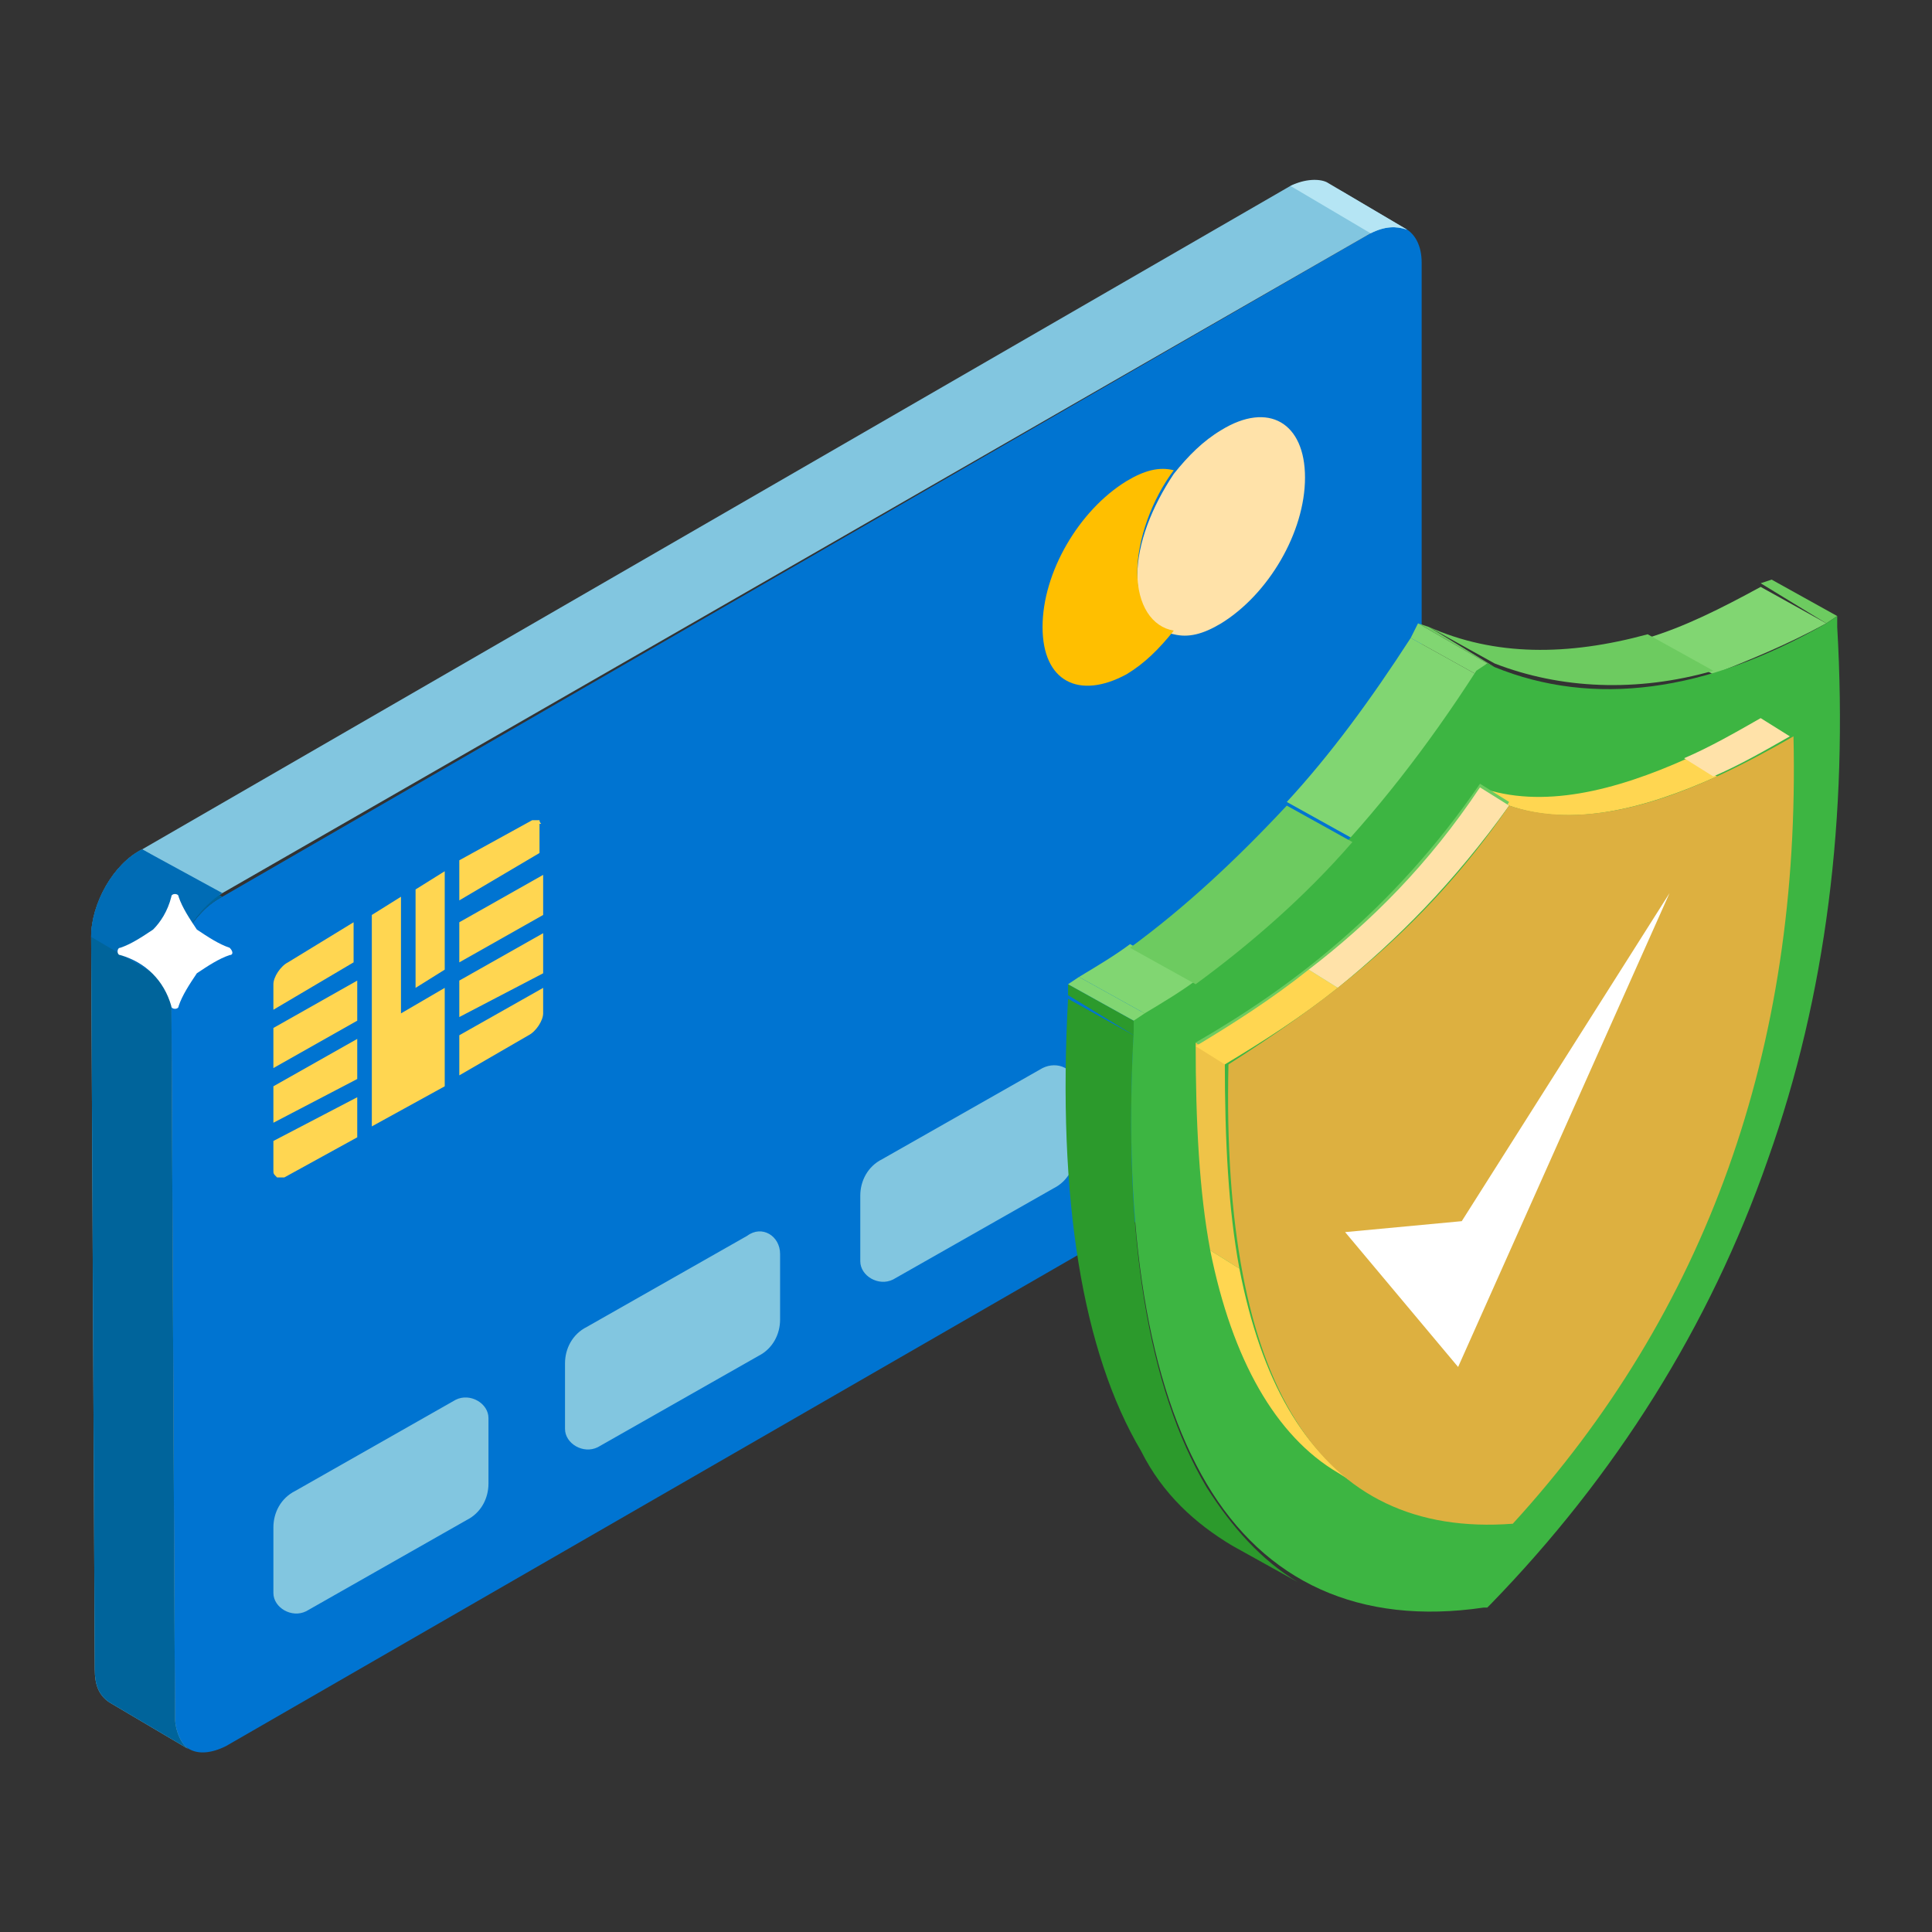 <svg xmlns="http://www.w3.org/2000/svg" id="Layer_1" viewBox="0 0 53 53"><rect x="0" y="0" width="53" height="53" fill="#333333" stroke="none"/><g><g><g><g><g><g><path d="m39 27.3c0 .9-.6 2-1.4 2.5l-31.4 18.1c-.8.4-1.4.1-1.4-.8l-.1-20.1c0-.9.6-2 1.4-2.4l31.5-18.2c.7-.5 1.4-.1 1.4.8z" fill="#0074d1"></path><path d="m38.6 6.3c-.3-.1-.6-.1-1 .1l-31.5 18.1c-.8.5-1.4 1.6-1.4 2.5l.1 20.1c0 .4.2.8.4.9l-2.2-1.3c-.3-.2-.4-.5-.4-.9l-.1-20.1c0-.9.6-2 1.4-2.4l31.5-18.2c.4-.2 1.2 0 1.5.2z" fill="#82c6e0"></path><path d="m38.6 6.3c-.3-.1-.6-.1-1 .1l-2.2-1.3c.4-.2.8-.2 1-.1z" fill="#b5e5f4"></path><path d="m4.7 27 .1 20.1c0 .4.2.8.4.9l-2.2-1.3c-.3-.2-.4-.5-.4-.9l-.1-20.1c0-.9.6-2 1.4-2.4l2.2 1.3c-.8.4-1.4 1.5-1.4 2.4z" fill="#00649b"></path><path d="m6.1 24.5c-.8.5-1.4 1.6-1.4 2.5l-2.2-1.3c0-.9.6-2 1.4-2.4z" fill="#006cb5"></path><path d="m35.8 13.1c0 1.5-1 3.2-2.3 4-.5.3-.9.4-1.3.3-.6-.1-1-.7-1-1.6s.4-1.9 1-2.8c.4-.5.8-.9 1.3-1.2 1.3-.8 2.3-.2 2.3 1.3z" fill="#ffe2a9"></path><path d="m32.2 17.3c-.4.5-.8.9-1.3 1.2-1.3.7-2.3.2-2.3-1.3s1-3.2 2.3-4c.5-.3.9-.4 1.3-.3-.6.8-1 1.9-1 2.8s.4 1.5 1 1.6z" fill="#ffbf00"></path><g fill="#ffd651"><path d="m7.5 31.3v.8c0 .1 0 .1.1.2h.2l2-1.1v-1.1z"></path><path d="m7.5 28.2v1.1l2.3-1.3v-1.1z"></path><path d="m7.9 26.4c-.2.1-.4.4-.4.6v.7l2.2-1.3v-1.1z"></path><path d="m7.5 29.8v1l2.3-1.2v-1.1z"></path><path d="m11 27.8v-3.2l-.8.5v5.8l2-1.1v-2.7z"></path><path d="m12.2 26.6v-2.7l-.8.5v2.7z"></path><path d="m12.6 26.9v1l2.3-1.2v-1.1z"></path><path d="m12.6 28.4v1.1l1.9-1.1c.2-.1.4-.4.4-.6v-.7z"></path><path d="m14.8 22.5s-.1 0-.2 0l-2 1.1v1.1l2.2-1.3v-.8c.1 0 0 0 0-.1z"></path><path d="m12.6 25.3v1.1l2.3-1.3v-1.1z"></path></g></g><g fill="#82c6e0"><path d="m21.4 34.4v1.8c0 .4-.2.8-.6 1l-4.4 2.5c-.4.2-.9-.1-.9-.5v-1.8c0-.4.2-.8.6-1l4.4-2.5c.4-.3.9 0 .9.5z"></path><path d="m29.5 29.8v1.8c0 .4-.2.8-.6 1l-4.4 2.5c-.4.2-.9-.1-.9-.5v-1.8c0-.4.2-.8.6-1l4.4-2.5c.4-.2.9 0 .9.5z"></path><path d="m37.5 25.2v1.8c0 .4-.2.8-.6 1l-4.4 2.5c-.4.2-.9-.1-.9-.5v-1.8c0-.4.2-.8.6-1l4.4-2.5c.4-.2.9.1.9.5z"></path><path d="m13.4 38.9v1.8c0 .4-.2.8-.6 1l-4.4 2.5c-.4.2-.9-.1-.9-.5v-1.8c0-.4.2-.8.6-1l4.4-2.5c.4-.2.9.1.9.5z"></path></g></g></g><g><g><g><g><g><g><path d="m50.1 17.1-1.8-1.1.3-.1 1.8 1z" fill="#6dcb60"></path></g><g><path d="m50.1 17.1-1.8-1c-1.1.6-2.1 1.1-3.1 1.4l1.8 1c1-.4 2-.8 3.1-1.4z" fill="#81d672"></path><path d="m45.2 17.4c-2.2.6-4.2.6-6-.2l1.8 1c1.8.7 3.9.8 6 .2z" fill="#6dcb60"></path></g><g><path d="m40.8 18.2-1.9-1.1.3.1 1.8 1.1z" fill="#6dcb60"></path></g><g><path d="m40.5 18.5-1.8-1 .2-.4 1.9 1.1z" fill="#81d672"></path></g><path d="m38.7 17.5c-1.1 1.7-2.2 3.2-3.4 4.5l1.8 1c1.2-1.3 2.3-2.9 3.4-4.5z" fill="#81d672"></path><g><path d="m35.6 43.4-1.8-1c-1-.6-1.9-1.4-2.5-2.6-1.6-2.7-2.3-6.9-2-12.4l1.8 1c-.3 5.5.4 9.7 2 12.4.7 1.1 1.5 2 2.5 2.6z" fill="#2c9a2c"></path></g><g><path d="m31.1 28.4-1.8-1.1v-.3l1.8 1z" fill="#2c9a2c"></path></g><g><path d="m40.8 18.2.2.1c2.7 1.1 5.8.7 9.1-1.2l.3-.2v.3c.3 5.2-.3 10.1-1.9 14.6-1.6 4.6-4.2 8.7-7.6 12.2l-.1.1h-.1c-3.4.5-6-.7-7.6-3.4s-2.3-6.9-2-12.4v-.4l.3-.2c3.3-1.9 6.4-5.1 9.1-9.3z" fill="#3db542"></path></g><g><path d="m31.1 28-1.8-1 .3-.2 1.8 1z" fill="#81d672"></path><g><path d="m29.6 26.8 1.8 1c.5-.3 1-.6 1.4-.9l-1.8-1c-.4.3-.9.6-1.4.9z" fill="#81d672"></path><path d="m37.1 23.1-1.8-1c-1.4 1.5-2.8 2.8-4.3 3.9l1.8 1c1.5-1.1 3-2.4 4.3-3.9z" fill="#6dcb60"></path></g></g></g></g></g></g></g><g><g><g><path d="m40.6 21.6.8.5c1.7.6 3.7.1 5.7-.8l-.8-.5c-2 .9-4 1.4-5.7.8z" fill="#ffd651"></path><path d="m48.3 19.7c-.7.4-1.4.8-2.1 1.1l.8.5c.7-.3 1.4-.7 2.1-1.1z" fill="#ffe2a9"></path></g><g><path d="m33.6 29.1-.8-.5c0 2.2.1 4.1.4 5.7l.8.5c-.3-1.6-.4-3.5-.4-5.7z" fill="#efc348"></path><path d="m34 34.8-.8-.5c.6 3 1.8 5.1 3.5 6.1l.8.5c-1.7-1-2.9-3-3.5-6.1z" fill="#ffd651"></path></g><g><path d="m33.6 29.1-.8-.5c2.6-1.5 5.4-3.6 7.8-7.1l.8.5c-2.4 3.6-5.2 5.6-7.8 7.1z" fill="#6dcb60"></path></g><g><path d="m33.6 29.1-.8-.4" fill="#6dcb60"></path><g><path d="m32.8 28.7.8.5c1-.6 2.1-1.3 3.1-2.1l-.8-.5c-1 .8-2.1 1.5-3.1 2.1z" fill="#ffd651"></path><path d="m41.4 22.1-.8-.5c-1.4 2.1-3 3.7-4.7 5l.8.5c1.6-1.3 3.2-2.9 4.7-5z" fill="#ffe2a9"></path></g></g><g><path d="m41.4 22.1c2.4.8 5.2-.4 7.8-1.9.2 8.6-2.4 15.8-7.7 21.6-5.3.4-8-3.8-7.8-12.6 2.5-1.6 5.3-3.6 7.7-7.1z" fill="#ddb040"></path></g></g></g><g><path d="m45.8 24.5-5.8 13-3.1-3.7 3.2-.3z" fill="#fff"></path></g></g><path d="m6.3 26.2c-.3.1-.6.3-.9.5-.2.3-.4.6-.5.9 0 .1-.2.1-.2 0-.2-.7-.7-1.2-1.4-1.4-.1 0-.1-.2 0-.2.3-.1.6-.3.9-.5.2-.2.4-.5.5-.9 0-.1.2-.1.2 0 .1.3.3.6.5.9.3.2.6.4.9.5.1.1.1.2 0 .2z" fill="#fff"></path></g></g></svg>